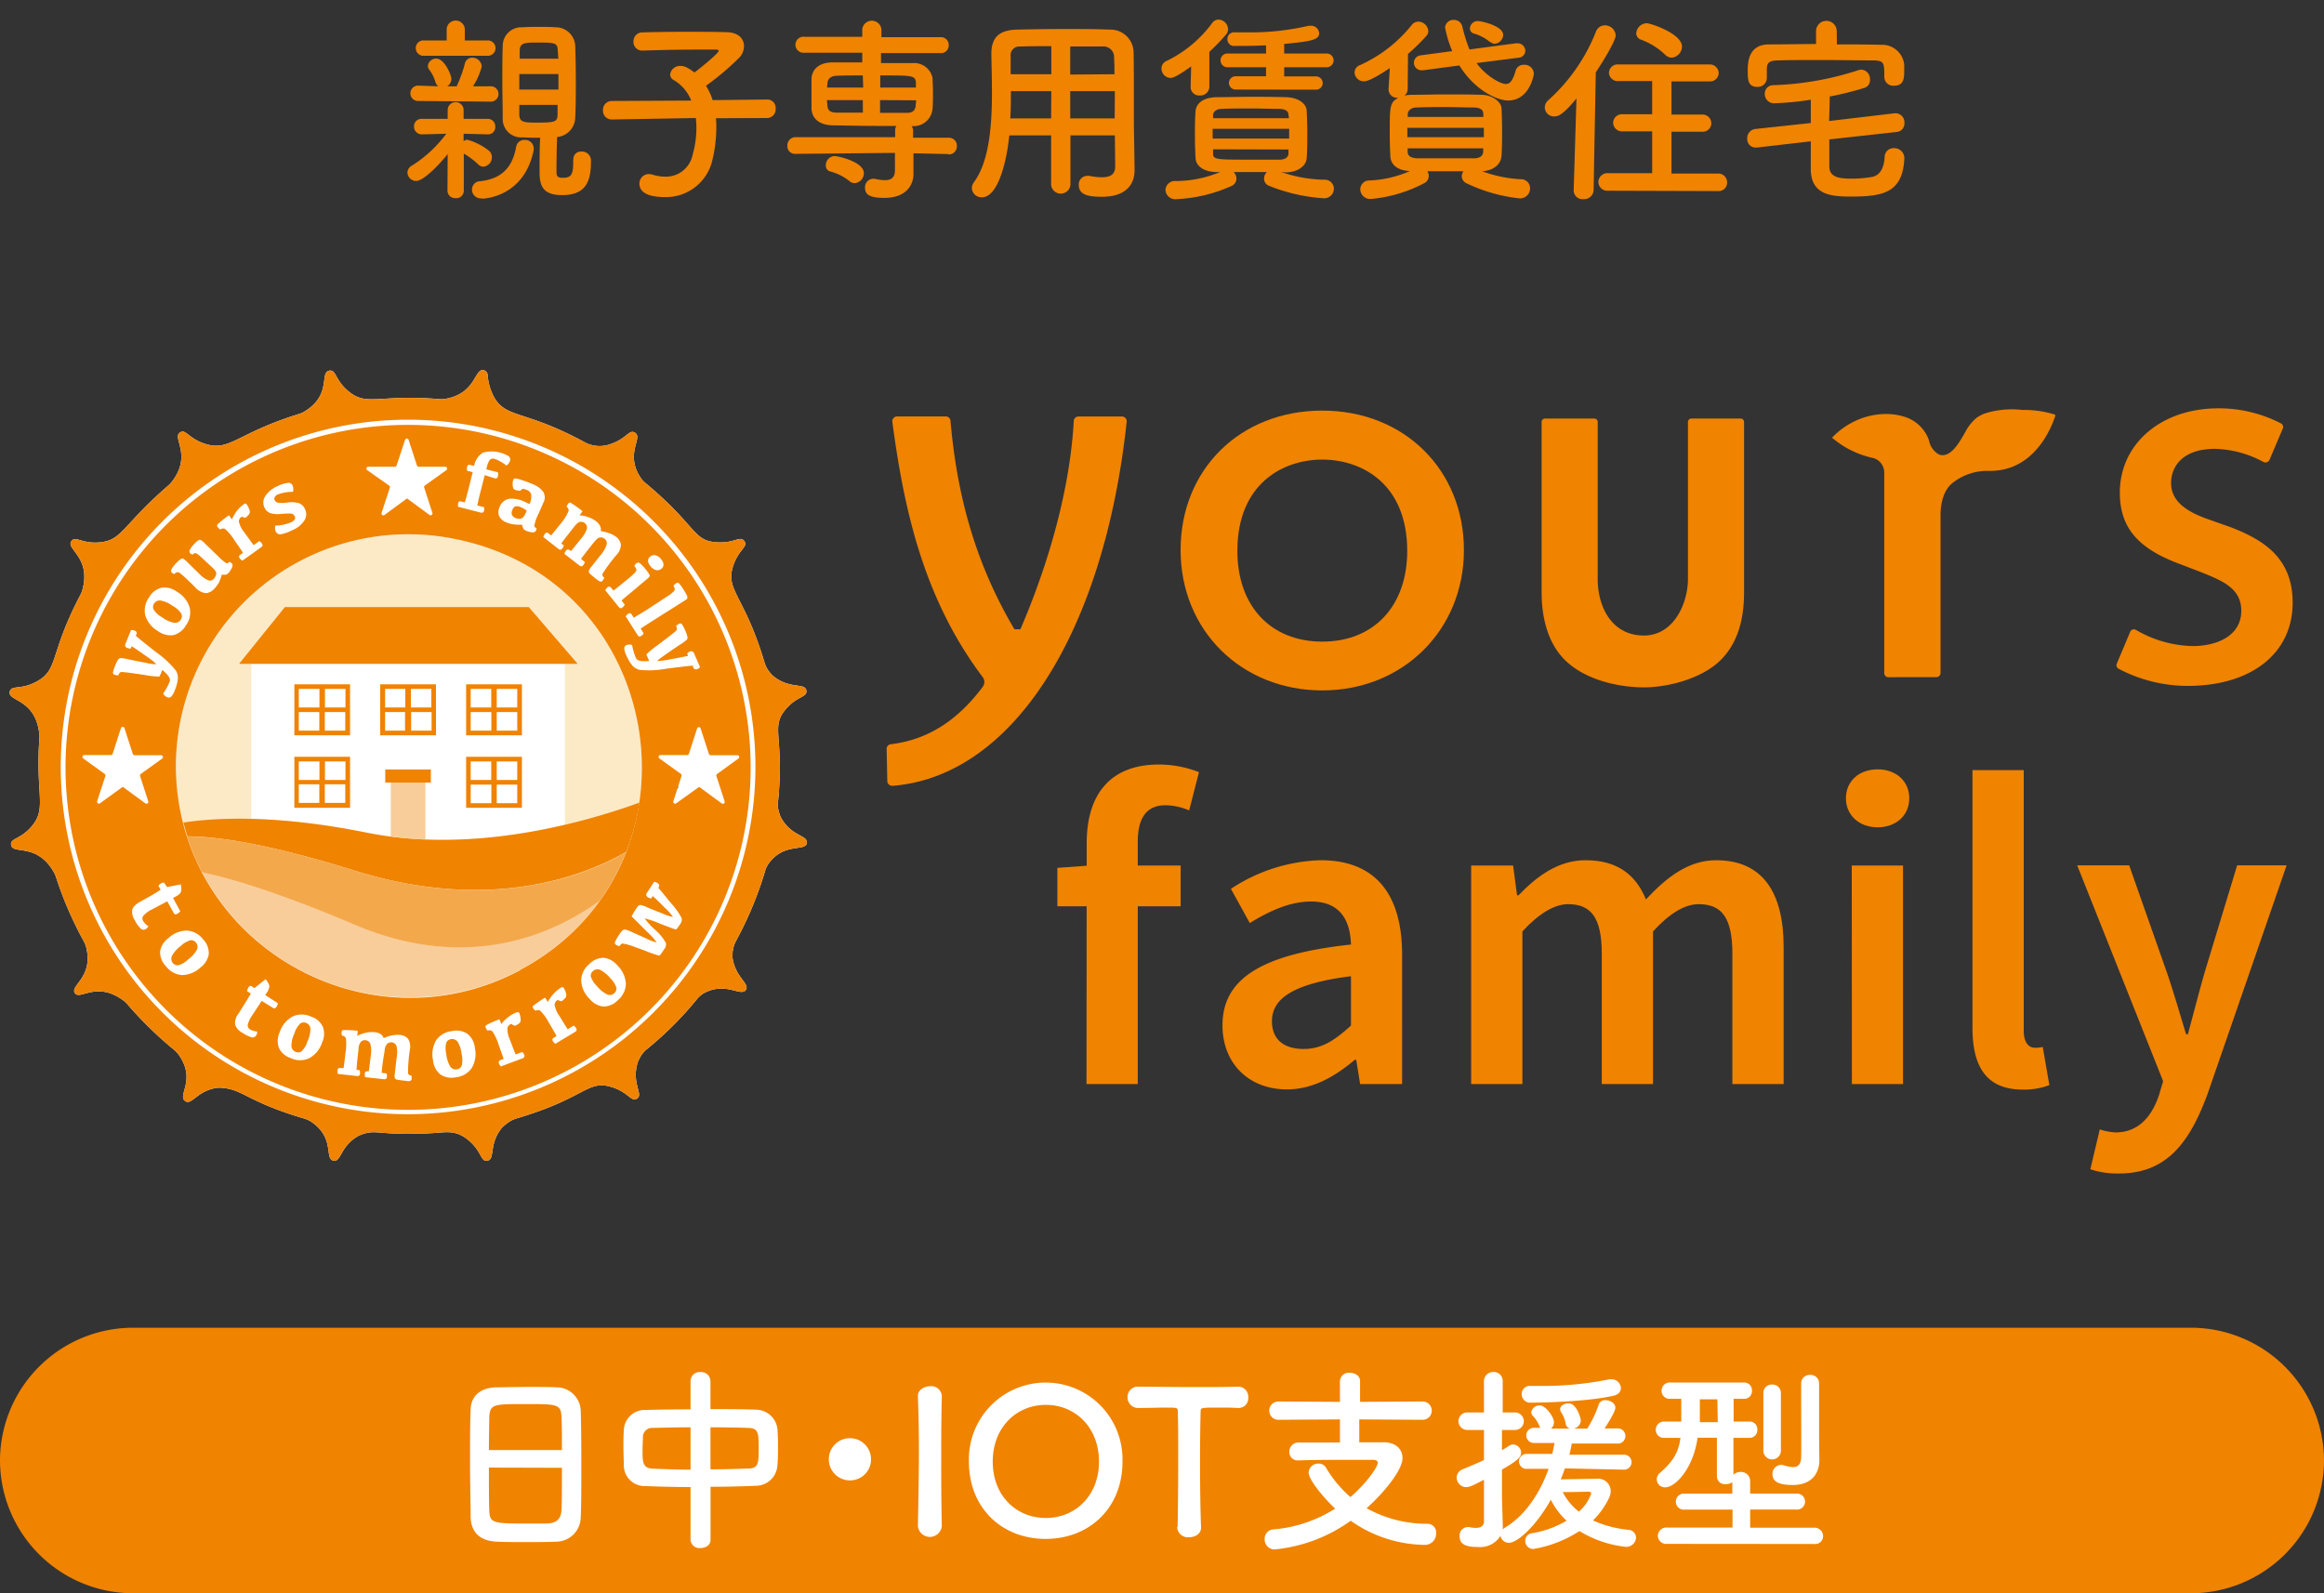 <svg xmlns="http://www.w3.org/2000/svg" viewBox="0 0 350 240"><rect x="0" y="0" width="350" height="240" fill="#333333" stroke="none"/><defs><style>.cls-1{fill:#f08300;}.cls-2{fill:#fff;}.cls-3{fill:none;}.cls-4{fill:#fceac6;}.cls-5{fill:#d3e3f0;}.cls-6{fill:#00955b;}.cls-7{fill:#f9cd99;}.cls-8{fill:#f4a84c;}</style></defs><g id="レイヤー_2" data-name="レイヤー 2"><g id="アセット画像png"><path class="cls-1" d="M350,220a20.06,20.06,0,0,1-20,20H20A20.06,20.06,0,0,1,0,220H0a20.06,20.06,0,0,1,20-20H330a20.06,20.06,0,0,1,20,20Z"/><path class="cls-2" d="M83.76,232.23c-1.32.06-2.94.06-4.53.06s-3.11,0-4.35-.06c-2.6-.09-3.9-1.41-4-3.63,0-1.95-.09-5.22-.09-8.49,0-2.91,0-5.85.09-7.86s1.5-3.18,3.75-3.27c1.15,0,3.09-.06,5-.06,1.59,0,3.15,0,4.17.06a3.64,3.64,0,0,1,3.66,3.51c.06,1.83.09,4.83.09,7.83,0,3.3,0,6.6-.09,8.19A3.72,3.72,0,0,1,83.76,232.23Zm.87-13.8c0-1.89,0-3.63-.06-4.83-.06-2.07-.51-2.1-5.31-2.1-5.06,0-5.48,0-5.58,2.1,0,1.23-.05,2.94-.05,4.83Zm-11,2.64c0,2.52,0,4.92.05,6.36.07,1.95.39,2.07,5.49,2.07,1.17,0,2.38,0,3.15,0,1.68-.06,2.19-.84,2.25-2.13.06-1.5.06-3.87.06-6.27Z"/><path class="cls-2" d="M104,224c-2.34,0-4.65-.06-6.75-.15a3.13,3.13,0,0,1-3.3-3c0-.93-.06-1.86-.06-2.79s0-1.77.06-2.58a3.14,3.14,0,0,1,3.24-3.09c2.07-.06,4.41-.09,6.81-.09V208a1.37,1.37,0,0,1,1.5-1.32A1.4,1.4,0,0,1,107,208v4.26c2.43,0,4.82,0,7,.09a3.29,3.29,0,0,1,3.08,2.85c.07.72.09,1.62.09,2.55s0,2.13-.09,3a3.26,3.26,0,0,1-3.23,3.06c-2.19.09-4.5.15-6.84.15v8c0,.81-.75,1.23-1.53,1.23A1.34,1.34,0,0,1,104,232Zm0-9c-2.1,0-4.08.06-5.7.09a1.38,1.38,0,0,0-1.47,1.26c0,.57-.06,1.29-.06,2,0,1.89,0,2.82,1.56,2.88s3.63.15,5.67.15Zm3,6.33c2,0,4-.06,5.76-.12,1.43-.06,1.5-.72,1.5-3.06s-.07-3-1.53-3.06c-1.66-.06-3.66-.09-5.73-.09Z"/><path class="cls-2" d="M128,223a3.18,3.18,0,1,1,3.18-3.18A3.16,3.16,0,0,1,128,223Z"/><path class="cls-2" d="M141.84,229.89a1.81,1.81,0,0,1-3.6,0v0c.06-3.6.15-7.62.15-11.49,0-2.85-.06-5.58-.15-8-.06-1.26,1.29-1.59,1.83-1.59a1.59,1.59,0,0,1,1.77,1.47v.06c-.06,2.49-.09,5.31-.09,8.22,0,3.75,0,7.65.09,11.34Z"/><path class="cls-2" d="M145.92,220.17a11.57,11.57,0,1,1,23.13,0c0,7-5,11.64-11.58,11.64S145.92,227.16,145.92,220.17Zm19.59,0c0-5.19-3.6-8.55-8-8.55s-8,3.36-8,8.55,3.6,8.49,8,8.49S165.51,225.33,165.51,220.17Z"/><path class="cls-2" d="M177.35,230c.06-2.34.09-6.69.09-10.65,0-2.64,0-5.13-.06-6.72,0-.6-.09-.6-1.86-.6-1.14,0-2.55.06-4,.06a1.6,1.6,0,0,1-1.71-1.62,1.54,1.54,0,0,1,1.65-1.59h.06c1.8,0,5,.06,8.1.06,2.55,0,5.1,0,6.81-.06a1.51,1.51,0,0,1,1.56,1.62,1.46,1.46,0,0,1-1.44,1.59h-.12c-1-.06-1.89-.06-2.61-.06-3,0-3,0-3,.6-.06,2-.09,4.95-.09,7.89,0,3.6.06,7.26.15,9.48.06,1.05-.87,1.56-1.8,1.56a1.62,1.62,0,0,1-1.8-1.53Z"/><path class="cls-2" d="M204.71,213.81l0,3.45h3.69c1.76,0,2.82,1,2.82,2.37,0,1.8-2.7,5.13-5.4,7.56a18.63,18.63,0,0,0,9.21,2.34,1.32,1.32,0,0,1,1.26,1.44,1.7,1.7,0,0,1-1.8,1.74,19.74,19.74,0,0,1-11.07-3.63,23.53,23.53,0,0,1-11.46,4.32,1.5,1.5,0,0,1-1.5-1.56,1.41,1.41,0,0,1,1.41-1.47,20.45,20.45,0,0,0,9.21-3.12c-1.38-1.26-4-4.26-4-5.46a1.43,1.43,0,0,1,1.5-1.32,1.22,1.22,0,0,1,1.11.6,18,18,0,0,0,3.69,4.44c2.46-2.13,4.11-4.53,4.11-5.16,0-.27-.24-.45-.69-.45h-3.24c-2.49,0-5.49,0-8,.09h-.06a1.25,1.25,0,0,1-1.32-1.29,1.37,1.37,0,0,1,1.41-1.41h6.21l0-3.48-9.27.06a1.38,1.38,0,1,1,0-2.76l9.27.06,0-3.12a1.32,1.32,0,0,1,1.47-1.26c.78,0,1.56.42,1.56,1.26l0,3.12,9.42-.06a1.38,1.38,0,1,1,0,2.76Z"/><path class="cls-2" d="M235.68,221.19c-.21.57-.39,1.11-.63,1.65l5.43-.09a1.9,1.9,0,0,1,2.1,1.86,2.51,2.51,0,0,1-.24,1,11.93,11.93,0,0,1-2.43,3.42,17,17,0,0,0,5.34,1.41,1.2,1.2,0,0,1,1.14,1.2A1.46,1.46,0,0,1,244.8,233a16.7,16.7,0,0,1-6.93-2.37,18.37,18.37,0,0,1-6.93,2.7,1.2,1.2,0,0,1-1.23-1.23,1.12,1.12,0,0,1,1-1.14,15.11,15.11,0,0,0,5.22-1.89,11,11,0,0,1-2.37-3.15c-2.49,4.38-5.19,6.48-6.3,6.48a1.3,1.3,0,0,1-1.29-1.05,3.58,3.58,0,0,1-3.42,1.68c-1.77,0-2.73-.39-2.73-1.62a1.26,1.26,0,0,1,1.17-1.38.83.83,0,0,1,.27,0,4.66,4.66,0,0,0,1,.12c.63,0,1.23-.21,1.23-1V222.9c-1.56.81-2.1,1.11-2.67,1.11a1.44,1.44,0,0,1-1.44-1.44,1.34,1.34,0,0,1,.87-1.23c1.2-.51,2.25-.93,3.24-1.41V215.4h-2.52a1.32,1.32,0,0,1,0-2.64h2.52l0-4.68a1.38,1.38,0,0,1,1.44-1.41,1.33,1.33,0,0,1,1.38,1.41v4.68h1.86a1.32,1.32,0,0,1,0,2.64H226.2v3.06c.36-.21.69-.42,1.05-.66a1.06,1.06,0,0,1,.63-.21,1.25,1.25,0,0,1,1.2,1.23c0,.69-.57,1.23-2.88,2.55,0,2,0,3.51,0,4s.09,3.21.12,4.26a6.27,6.27,0,0,1,0,.75,3.19,3.19,0,0,1,.33-.27c3.06-1.8,5.31-5.28,6.57-8.85H230a1.13,1.13,0,1,1,0-2.25l3.78,0c.12-.57.24-1.11.33-1.65H231a1.14,1.14,0,1,1,0-2.28h1a.65.65,0,0,1-.15-.24,4.63,4.63,0,0,0-1-1.56.84.84,0,0,1-.24-.57,1.25,1.25,0,0,1,1.29-1c.93,0,2.13,1.8,2.13,2.49a1.27,1.27,0,0,1-.45,1h2.91a.86.86,0,0,1-.69-.75,4.86,4.86,0,0,0-.72-1.77.73.73,0,0,1-.12-.39c0-.54.66-.9,1.26-.9,1.26,0,1.86,2.31,1.86,2.61a1.31,1.31,0,0,1-1.11,1.2h2.07a16.51,16.51,0,0,0,1.74-3.66,1,1,0,0,1,1-.63c.72,0,1.5.48,1.5,1.14s-1.47,2.88-1.62,3.12h1.83a1.15,1.15,0,1,1,0,2.28l-6.78,0c-.09.54-.21,1.11-.36,1.68l8.13,0a1.13,1.13,0,1,1,0,2.25Zm-5.13-9.9a1.28,1.28,0,0,1-1.38-1.29,1.21,1.21,0,0,1,1.32-1.23h.06c.48,0,1,0,1.5,0a50.18,50.18,0,0,0,10.32-1,1.23,1.23,0,0,1,.33,0,1.39,1.39,0,0,1,1.41,1.32c0,.51-.33,1-1.17,1.17C238.92,211.17,231.87,211.29,230.55,211.29ZM239.64,225c0-.27-.27-.3-.45-.3s-2.19.06-3.84.06a8.84,8.84,0,0,0,2.43,2.94A6.45,6.45,0,0,0,239.64,225Z"/><path class="cls-2" d="M251.08,232.56a1.27,1.27,0,0,1-1.41-1.23,1.29,1.29,0,0,1,1.41-1.23l9.84,0V227.4l-7.17,0a1.21,1.21,0,1,1,0-2.4l7.14,0v-1.74a1.53,1.53,0,0,1-1,.3,1.18,1.18,0,0,1-1.32-1.14l0-5.85h-2.91c-.69,4.83-3.45,7.47-4.83,7.47a1.23,1.23,0,0,1-1.32-1.2,1.29,1.29,0,0,1,.51-1c2.1-1.83,2.79-3.21,3.06-5.25h-2.4a1.21,1.21,0,0,1-1.32-1.23,1.24,1.24,0,0,1,1.32-1.23h0l2.52,0,0-.75c0-.48,0-.93,0-1.35s0-.87,0-1.32h-1.65a1.22,1.22,0,0,1-1.32-1.2,1.25,1.25,0,0,1,1.35-1.26h11.07a1.17,1.17,0,0,1,1.2,1.23,1.15,1.15,0,0,1-1.17,1.23h-1.59l0,3.42,2.4,0h0a1.15,1.15,0,0,1,1.17,1.23,1.16,1.16,0,0,1-1.17,1.23h-2.43l0,5.55a1.57,1.57,0,0,1,1.08-.42,1.38,1.38,0,0,1,1.44,1.41v1.86l6.9,0a1.21,1.21,0,1,1,0,2.4l-6.9,0v2.73l9.66,0a1.29,1.29,0,0,1,1.32,1.29,1.18,1.18,0,0,1-1.32,1.17Zm7.56-21.78H256c0,1,0,2,0,2.79v.66h2.7Zm6.93-.93a1.24,1.24,0,0,1,1.29-1.29,1.27,1.27,0,0,1,1.35,1.29v8.82a1.33,1.33,0,0,1-2.64,0ZM274,220V220c0,1.74-1,3.69-4,3.69-2,0-3.06-.45-3.06-1.59a1.35,1.35,0,0,1,1.29-1.44,1.76,1.76,0,0,1,.39.06A5.8,5.8,0,0,0,270,221c.69,0,1.23-.3,1.26-1.5s0-6.3,0-9.3v-1.8a1.26,1.26,0,0,1,1.35-1.29,1.27,1.27,0,0,1,1.35,1.29v8.19Z"/><path class="cls-1" d="M67.42,23.21C66,25,63.73,27.26,62.68,27.26A1.32,1.32,0,0,1,61.36,26a1.26,1.26,0,0,1,.72-1.08,19.16,19.16,0,0,0,5.13-4.77l-3.66.09h0a1.16,1.16,0,0,1-1.2-1.17,1.12,1.12,0,0,1,1.2-1.17h0l3.87,0,0-1.32v0a1.2,1.2,0,0,1,2.4,0v0l0,1.32,3.66,0h0a1.13,1.13,0,0,1,1.11,1.2,1.08,1.08,0,0,1-1.11,1.14h0l-3.66-.09v1.11a1.11,1.11,0,0,1,.57-.21,9.26,9.26,0,0,1,3.21,1.62,1.26,1.26,0,0,1,.48,1,1.42,1.42,0,0,1-1.26,1.44,1.07,1.07,0,0,1-.78-.33,11.94,11.94,0,0,0-2.19-1.65l0,5.61a1.12,1.12,0,0,1-1.23,1.11,1.14,1.14,0,0,1-1.23-1.14Zm-4.35-8a1.16,1.16,0,1,1,0-2.31L66,13a1.37,1.37,0,0,1-.42-.63,6,6,0,0,0-.9-1.83.93.93,0,0,1-.24-.63,1.23,1.23,0,0,1,1.29-1.08c1.2,0,2.25,2.46,2.25,3.06A1.36,1.36,0,0,1,67.36,13h1.41A20.41,20.41,0,0,0,70,9.62a1.12,1.12,0,0,1,1.11-.93A1.41,1.41,0,0,1,72.55,10a9.73,9.73,0,0,1-1.32,3l2.58,0a1.16,1.16,0,1,1,0,2.31Zm.81-6.81a1.16,1.16,0,1,1,0-2.31l3.39,0,0-1.74a1.37,1.37,0,0,1,2.73,0l0,1.74,3.36,0a1.16,1.16,0,1,1,0,2.31Zm8.67,21.48a1.33,1.33,0,0,1-1.47-1.29,1.25,1.25,0,0,1,1.17-1.29c3.63-.36,5-2.46,5.49-5.22a1.22,1.22,0,0,1,1.26-1,1.29,1.29,0,0,1,1.38,1.23.83.83,0,0,1,0,.27C78.94,29.81,72.73,29.93,72.55,29.93Zm13.8-5.85a1.12,1.12,0,0,1,1.2-1.2A1.35,1.35,0,0,1,89,24.32c0,3-.75,5.07-4.35,5.07-2.82,0-3.39-1.32-3.39-3.45,0-1.74,0-3.54.09-5.19-.87,0-1.71,0-2.64-.06a2.77,2.77,0,0,1-3-2.91c0-1.83-.06-3.84-.06-5.85,0-1.65,0-3.33.06-5a2.81,2.81,0,0,1,3-2.82c.84-.06,1.62-.06,2.43-.06s1.65,0,2.49.06a2.94,2.94,0,0,1,3,2.79c.06,1.74.09,3.57.09,5.43s0,3.66-.09,5.4a3,3,0,0,1-2.73,2.91c-.06,1.86-.09,3.54-.09,5,0,.78,0,1.14.93,1.14,1.23,0,1.59-.39,1.59-2.37v-.33ZM84,7.64c0-1.2-.48-1.23-3-1.23-1.92,0-2.73,0-2.73,1.26l0,1.17h5.82Zm-5.79,3.51v2.34H84.1c0-.78,0-1.56,0-2.34Zm0,4.65c0,.48,0,1,0,1.44,0,1.14.63,1.23,2.58,1.23,2.91,0,3.15-.12,3.18-1.26,0-.48,0-.93,0-1.41Z"/><path class="cls-1" d="M107.82,17.81a12,12,0,0,1,.06,1.5,21,21,0,0,1-.6,4.83,7.16,7.16,0,0,1-7.14,5.55c-3,0-3.84-1-3.84-2a1.42,1.42,0,0,1,1.41-1.47,2,2,0,0,1,.57.09,6.52,6.52,0,0,0,1.92.3,4.1,4.1,0,0,0,4.11-3.3,14.72,14.72,0,0,0,.57-4,12.35,12.35,0,0,0-.09-1.53L92.16,18h0a1.31,1.31,0,0,1-1.35-1.38,1.33,1.33,0,0,1,1.38-1.41l11.91-.06a6.25,6.25,0,0,0-2.58-3.06,1,1,0,0,1-.6-.87,1.51,1.51,0,0,1,1.59-1.29,2.09,2.09,0,0,1,.81.18,7.42,7.42,0,0,1,1.26.81c.66-.48,3.66-2.88,3.66-3.27,0-.12-.15-.18-.51-.18-.78,0-1.68,0-2.61,0-2.61,0-5.67.06-8.25.15h-.06A1.31,1.31,0,0,1,95.4,6.23a1.34,1.34,0,0,1,1.41-1.35c1.86-.06,4.17-.09,6.42-.09s4.47,0,6.15.06c1.83,0,2.67,1,2.67,2.1a2.56,2.56,0,0,1-.72,1.74,41.11,41.11,0,0,1-5,4.23,10.21,10.21,0,0,1,1,2.16l8.25-.09h0a1.25,1.25,0,0,1,1.23,1.38,1.3,1.3,0,0,1-1.26,1.41Z"/><path class="cls-1" d="M142.88,23.21l-5.31-.12v.75l0,2.31v.06c0,1.56-1,3.6-4.38,3.6-2.34,0-2.91-.57-2.91-1.5a1.26,1.26,0,0,1,1.17-1.38.83.83,0,0,1,.27,0,7.46,7.46,0,0,0,1.56.21c.87,0,1.5-.33,1.5-1.5v-.06l0-2.55-15,.15h0a1.15,1.15,0,0,1-1.2-1.23,1.23,1.23,0,0,1,1.23-1.29l15,0,0-1a1.24,1.24,0,0,1,.18-.69c-.93,0-1.89,0-2.85,0-2.28,0-4.59-.06-6.81-.09-2-.06-3.06-1.08-3.12-2.52,0-.87,0-1.62,0-2.34s0-1.44,0-2.16c.06-1.17.84-2.4,3.06-2.46,1.08,0,2.76,0,4.59,0V7.94l-8.7,0a1.21,1.21,0,1,1,0-2.4l8.7,0V4.4a1.45,1.45,0,0,1,2.88,0V5.6l8.91,0a1.16,1.16,0,0,1,1.23,1.2A1.16,1.16,0,0,1,141.59,8l-8.91,0v1.5c1.8,0,3.57,0,4.86,0a2.81,2.81,0,0,1,2.91,2.28c0,.66.06,1.35.06,2,0,.87,0,1.74-.06,2.58A2.87,2.87,0,0,1,137.39,19h-.09a1.17,1.17,0,0,1,.21.75l0,1,5.34,0a1.19,1.19,0,0,1,1.26,1.23,1.23,1.23,0,0,1-1.23,1.29Zm-14.94,4.08A7.74,7.74,0,0,0,125,25.82a.89.89,0,0,1-.63-.9,1.38,1.38,0,0,1,1.29-1.41c.54,0,4.44.84,4.44,2.58a1.51,1.51,0,0,1-1.38,1.5A1.16,1.16,0,0,1,127.94,27.29Zm2-15.93c-1.59,0-3.06,0-4,.06s-1.29.54-1.32,1.11c0,.21-.06.45-.06.66H130Zm0,3.72h-5.4c0,.24.06.51.06.75.06.87.48,1.11,1.35,1.14,1.05,0,2.49,0,4,0Zm8-1.89c0-.21,0-.45,0-.66-.06-1.17-.42-1.17-5.37-1.17v1.83Zm-5.4,1.89V17c1.5,0,2.91,0,4.05,0,.78,0,1.26-.3,1.32-1.14,0-.24.06-.51.06-.75Z"/><path class="cls-1" d="M167.9,20.39h-6.69v7.44a1.46,1.46,0,0,1-2.91,0V20.39H152c-.39,4-1.71,9.33-4.11,9.33a1.47,1.47,0,0,1-1.53-1.38,1.52,1.52,0,0,1,.3-.87c2.34-3.15,2.73-8.64,2.73-13.5,0-2.13-.06-4.11-.09-5.76V8.12c0-2.49,1.17-3.6,3.9-3.66s5-.09,7.35-.09c2.1,0,4.23,0,6.6.09a3.47,3.47,0,0,1,3.57,3.33c.09,4.41,0,10.38.09,13.68l.06,4.11v.06c0,2.1-1.26,4-4.89,4-2,0-3.51-.24-3.51-1.77a1.28,1.28,0,0,1,1.29-1.38,1.13,1.13,0,0,1,.3,0,9.76,9.76,0,0,0,1.89.21c1.53,0,2-.63,2-1.65Zm-9.57-6.66h-6.09c0,1.32,0,2.73-.09,4.11h6.15Zm0-6.78c-1.53,0-3.09,0-4.68.06a1.3,1.3,0,0,0-1.44,1.47v2.7h6.12Zm9.51,4.23c0-.87,0-1.71-.06-2.43A1.61,1.61,0,0,0,166,7C164.42,7,162.8,7,161.18,7v4.23Zm.06,2.55h-6.72l0,4.11h6.69Z"/><path class="cls-1" d="M179.39,10c-1.95,1.41-2.7,1.74-3.12,1.74a1.42,1.42,0,0,1-1.35-1.41,1.25,1.25,0,0,1,.81-1.17,18.5,18.5,0,0,0,6.81-5.67,1.2,1.2,0,0,1,1-.54,1.5,1.5,0,0,1,1.41,1.44,1.25,1.25,0,0,1-.33.84,29.11,29.11,0,0,1-2.49,2.58l0,5.25a1.34,1.34,0,0,1-1.44,1.32,1.27,1.27,0,0,1-1.38-1.23v-.09Zm13.53,15.9a20.76,20.76,0,0,0,6.47,1.17,1.38,1.38,0,0,1,1.5,1.35,1.46,1.46,0,0,1-1.61,1.44A26.4,26.4,0,0,1,191.15,28a1.14,1.14,0,0,1-.78-1.08,1.41,1.41,0,0,1,.42-1h-5a1.41,1.41,0,0,1,.42,1,1.22,1.22,0,0,1-.78,1.11A22.68,22.68,0,0,1,177.2,30a1.49,1.49,0,0,1-1.68-1.38,1.42,1.42,0,0,1,1.56-1.35,17.49,17.49,0,0,0,6.66-1.35l-.42,0c-2.07,0-3.21-.93-3.27-2.1s-.09-2.19-.09-3.36c0-1.32,0-2.67.09-3.72s1-2.07,3.21-2.1c1.68,0,3.36-.06,5.1-.06s3.51,0,5.37.06,3,1,3.06,2c.06,1.11.09,2.34.09,3.57s0,2.46-.09,3.63-1.32,2.1-3.21,2.13ZM182.63,19.4v1.47h11.52c0-.48,0-1,0-1.47Zm11.42-2.1c0-.54-.44-.87-1.37-.9-1.35,0-2.82-.06-4.29-.06s-3,0-4.35.06c-.9,0-1.32.48-1.35.93l0,.48h11.43Zm-11.36,5.19v.63c0,.93.48.93,5.64.93,1.47,0,2.94,0,4.38,0,.75,0,1.32-.3,1.34-.93,0-.21,0-.39,0-.6Zm3.39-9a1,1,0,1,1,0-2h4.59V10.13h-5.82a1,1,0,1,1,0-2.07h5.82V6.83c-1.74.09-3.42.09-4.68.09a1,1,0,0,1-1.14-1,1,1,0,0,1,1.08-1.05h0l1.89,0a38.18,38.18,0,0,0,9-.93,2.86,2.86,0,0,1,.48-.06A1.22,1.22,0,0,1,198.67,5c0,1-1.16,1.23-5.27,1.62V8.06h6.41a1,1,0,1,1,0,2.07H193.4v1.38h4.8a1,1,0,1,1,0,2Z"/><path class="cls-1" d="M209.31,10.25c-1.05.72-3.06,2-3.87,2A1.4,1.4,0,0,1,204,10.94a1.21,1.21,0,0,1,.84-1.14,21,21,0,0,0,7.74-6,1.3,1.3,0,0,1,1-.54,1.54,1.54,0,0,1,1.53,1.41,1.12,1.12,0,0,1-.33.78,28.59,28.59,0,0,1-2.73,2.67L212,13.4a1.28,1.28,0,0,1-.48,1,5.94,5.94,0,0,1,1.08-.12c1.68,0,3.36-.06,5.1-.06s3.51,0,5.37.06c1.71,0,3,1.08,3.06,2,.06,1.17.09,2.37.09,3.57s0,2.4-.09,3.63S225,25.7,223.2,25.79A19.58,19.58,0,0,0,229.08,27a1.34,1.34,0,0,1,1.35,1.38,1.49,1.49,0,0,1-1.59,1.5,24.38,24.38,0,0,1-8-2.28,1.17,1.17,0,0,1-.69-1.05,1.39,1.39,0,0,1,.24-.75l-2.73,0c-.9,0-1.8,0-2.7,0a1.2,1.2,0,0,1,.21.72,1.21,1.21,0,0,1-.69,1.08,21.19,21.19,0,0,1-8,2.37,1.49,1.49,0,0,1-1.62-1.44,1.35,1.35,0,0,1,1.41-1.35,16.73,16.73,0,0,0,6.06-1.41c-1.92-.09-2.88-1-2.94-2.22s-.09-2.22-.09-3.36c0-4.23,0-4.74,1.29-5.46h-.06a1.28,1.28,0,0,1-1.41-1.26V13.4Zm2.64,9v1.41h11.52c0-.48,0-1,0-1.41Zm11.43-2.13c0-.57-.45-.9-1.38-.93-1.35,0-2.82-.06-4.29-.06s-3,0-4.35.06c-.9,0-1.32.51-1.35,1v.42h11.4Zm0,5.22H212v.51c0,.69.54.93,1.38,1,1.38,0,2.82,0,4.26,0s2.94,0,4.38,0c.75,0,1.32-.33,1.35-1Zm-1-12.84c1.26,1.8,3.51,3.15,4.41,3.15.6,0,1-.45,1.44-1.89a1.23,1.23,0,0,1,1.23-1A1.4,1.4,0,0,1,231,11.06c0,.33-.69,4.08-3.87,4.08-1.62,0-5-1.5-7.35-5.28l-5.4.72c-.09,0-.18,0-.24,0a1.12,1.12,0,0,1-1.2-1.14A1.13,1.13,0,0,1,214,8.33l4.71-.63a17.39,17.39,0,0,1-1.08-3.57A1.25,1.25,0,0,1,218.94,3a1.27,1.27,0,0,1,1.29,1,24.37,24.37,0,0,0,1.08,3.45l7-.93h.21a1.16,1.16,0,0,1,1.2,1.17,1.07,1.07,0,0,1-1,1Zm2-3.18A6.63,6.63,0,0,0,222,5.06a.8.8,0,0,1-.63-.78,1.19,1.19,0,0,1,1.2-1.11c.45,0,3.81.69,3.81,2.1a1.39,1.39,0,0,1-1.26,1.32A1,1,0,0,1,224.46,6.32Z"/><path class="cls-1" d="M237.42,14.84c-2,2.4-2.7,2.7-3.36,2.7a1.38,1.38,0,0,1-1.41-1.35,1.46,1.46,0,0,1,.51-1.08,27.26,27.26,0,0,0,7.17-10.29,1.44,1.44,0,0,1,1.35-1,1.62,1.62,0,0,1,1.65,1.5c0,.84-2,4.08-3,5.58L240,28.64A1.42,1.42,0,0,1,238.5,30,1.33,1.33,0,0,1,237,28.7v-.06Zm4.8,13.89a1.35,1.35,0,0,1-1.5-1.32,1.36,1.36,0,0,1,1.5-1.32l6.6,0v-6.3l-4.41,0a1.35,1.35,0,0,1-1.47-1.29,1.33,1.33,0,0,1,1.47-1.29l4.41,0v-5l-5,0A1.33,1.33,0,0,1,242.31,11a1.31,1.31,0,0,1,1.47-1.29H257.4A1.33,1.33,0,0,1,258.84,11a1.3,1.3,0,0,1-1.44,1.26l-5.67,0v5l4.56,0a1.32,1.32,0,0,1,1.44,1.29,1.3,1.3,0,0,1-1.44,1.29l-4.56,0v6.3l7,0a1.33,1.33,0,0,1,1.38,1.35,1.27,1.27,0,0,1-1.38,1.29Zm8.52-20.52A10.34,10.34,0,0,0,247.2,6a1.05,1.05,0,0,1-.78-1A1.63,1.63,0,0,1,248,3.5c.57,0,5.31,1.56,5.31,3.51a1.7,1.7,0,0,1-1.59,1.68A1.46,1.46,0,0,1,250.74,8.21Z"/><path class="cls-1" d="M275.5,21c0,1.35,0,2.73,0,4.14.06,1.68,1.71,1.77,3.57,1.77a18.08,18.08,0,0,0,2.76-.24c1.44-.21,1.92-1.62,2-3a1.33,1.33,0,0,1,1.38-1.35,1.51,1.51,0,0,1,1.59,1.44v.09c-.24,5.13-3.12,5.76-8,5.76-2.88,0-6-.18-6.09-4V21.29l-8.07.93h-.24a1.24,1.24,0,0,1-1.26-1.32,1.38,1.38,0,0,1,1.2-1.47l8.37-.9c0-1.17,0-2.31,0-3.51a43.81,43.81,0,0,1-5.52.54,1.39,1.39,0,0,1-1.41-1.44,1.26,1.26,0,0,1,1.29-1.29,45.94,45.94,0,0,0,12.78-2.25,1.49,1.49,0,0,1,.48-.09,1.39,1.39,0,0,1,1.29,1.5,1.19,1.19,0,0,1-.78,1.23,48.41,48.41,0,0,1-5.28,1.32c0,1.26-.06,2.46-.09,3.69l9.9-1.17h.18a1.36,1.36,0,0,1,1.26,1.47,1.28,1.28,0,0,1-1.17,1.35Zm1.14-14.31c2.22,0,4.44,0,6.63.06a3.34,3.34,0,0,1,3.51,3c0,.36,0,.69,0,1,0,1.2-.15,2.16-1.53,2.16a1.34,1.34,0,0,1-1.47-1.26v-.06c0-2.07,0-2.46-1.62-2.49-2.4,0-5.25-.06-8-.06-2.28,0-4.5,0-6.33.06-1.62,0-1.71.54-1.74,1.32v1.35a1.36,1.36,0,0,1-1.44,1.32c-1.41,0-1.44-1.11-1.44-2.4s.09-4,3.21-4c2.34,0,4.71-.06,7.08-.06V4.7a1.56,1.56,0,0,1,3.12,0Z"/><path class="cls-1" d="M133.87,118.18a.79.79,0,0,0,.57.19c18-1.42,31.81-22.94,35.24-54.83a.68.68,0,0,0-.18-.56.73.73,0,0,0-.54-.24h-6.54a.7.7,0,0,0-.71.68c-.7,12.61-5.24,24.85-7.88,31l-.16.37h-.89l-.18-.3c-5.42-9.29-8.42-19.17-9.45-31.09a.71.71,0,0,0-.71-.67H135.1a.71.71,0,0,0-.54.25.7.7,0,0,0-.17.57C136.11,76.47,139,90.06,148,102a1.22,1.22,0,0,1,0,1.46c-3.86,5.17-8.4,8-13.87,8.65a.7.7,0,0,0-.6.72l.1,4.86A.71.71,0,0,0,133.87,118.18Z"/><path class="cls-1" d="M247.57,103.54c3.71,0,9-1.36,11.81-4.36s3.28-7,3.28-10V63.56a.51.51,0,0,0-.51-.51h-7.43a.51.51,0,0,0-.51.51V87.23c0,3.53-2.06,8.5-6.64,8.5-4.8,0-6.95-4.27-6.95-8.5V63.56a.51.51,0,0,0-.51-.51h-7.43a.51.51,0,0,0-.51.51V89.21c0,3.07.61,7.33,3.5,10.2C238.74,102.46,243.83,103.54,247.57,103.54Z"/><path class="cls-1" d="M319,100.7a22.28,22.28,0,0,0,10.47,2.62c9.61,0,15.81-4.92,15.81-12.54,0-6.82-4.49-9.49-9.34-11.37l-3.63-1.28c-2.49-.92-5.34-2.35-5.34-5.36,0-2.49,1.74-5.16,6.61-5.16a16.18,16.18,0,0,1,7.34,2,.63.63,0,0,0,.5,0,.59.59,0,0,0,.37-.34l2-4.7a.61.61,0,0,0-.27-.79,20.31,20.31,0,0,0-9.45-2.27c-8.59,0-14.82,5.34-14.82,12.7,0,5,2.47,8.15,8.28,10.46L331,86c3.66,1.44,6.54,2.57,6.54,6,0,3.93-3.92,5.32-7.29,5.32a17.61,17.61,0,0,1-8.54-2.42.61.61,0,0,0-.34-.1.61.61,0,0,0-.56.37l-2,4.76A.62.62,0,0,0,319,100.7Z"/><path class="cls-1" d="M199.14,61.85c-12.36,0-21.34,8.85-21.34,21S187,104,199.14,104s21.33-9.09,21.33-21.14S211.5,61.85,199.14,61.85Zm0,34.8c-7.77,0-12.79-5.36-12.79-13.66,0-10.16,6.89-13.76,12.79-13.76s12.79,3.6,12.79,13.76C211.93,91.29,206.91,96.65,199.14,96.65Z"/><path class="cls-1" d="M291.62,102a.63.63,0,0,0,.63-.63V77.65c0-2.32.69-4.11,1.94-5a8.41,8.41,0,0,1,5.14-1.72c.23,0,.45,0,.69,0,6.37-.19,8.88-6.36,9.5-8.25a.19.19,0,0,0-.08-.24,15.51,15.51,0,0,0-4.72-.69l-.19,0a13.52,13.52,0,0,0-5.7.56,5.33,5.33,0,0,0-1.22.68,7.15,7.15,0,0,0-1.73,2.27l-.26.44c-.63,1.08-2,3.41-3.63,2.75a3.08,3.08,0,0,1-1.47-2.07,4.42,4.42,0,0,0-.34-.82,5.74,5.74,0,0,0-3-2.66,9.23,9.23,0,0,0-3.15-.54,11,11,0,0,0-4.52,1,11.55,11.55,0,0,0-3.6,2.57,14,14,0,0,0,5.91,3,2.28,2.28,0,0,1,1.95,2.25v30.21a.62.62,0,0,0,.62.62Z"/><path class="cls-1" d="M159.24,130.73l4.82-.35h13.75v6.14H159.24Zm4.42-3.75c0-6.82,3.13-11.82,10.91-11.82a16.78,16.78,0,0,1,6,1.15l-1.48,5.77a9.2,9.2,0,0,0-3.56-.78c-2.74,0-4.18,1.73-4.18,5.55V163.3h-7.72Z"/><path class="cls-1" d="M184.11,154.45c0-7,5.84-10.72,19.35-12.17-.11-3.53-1.53-6.48-6-6.48-3.26,0-6.35,1.47-9.24,3.24l-2.84-5.15a25.73,25.73,0,0,1,13.51-4.31c8.22,0,12.27,5.07,12.27,14.23V163.3h-6.32l-.59-3.65h-.22c-3,2.52-6.32,4.45-10.21,4.45C188.08,164.1,184.11,160.19,184.11,154.45Zm19.35,0v-7.4c-8.92,1.13-11.9,3.46-11.9,6.78,0,2.91,2,4.18,4.75,4.18S201,156.73,203.46,154.48Z"/><path class="cls-1" d="M221.56,130.38h6.32l.59,4.49h.22c2.78-2.9,6-5.29,10.1-5.29,4.82,0,7.57,2.2,9.09,5.9,3.14-3.35,6.4-5.9,10.58-5.9,6.94,0,10.16,4.77,10.16,13.08V163.3H260.9V143.65c0-5.41-1.61-7.45-5.06-7.45-2.1,0-4.35,1.34-6.89,4.1v23h-7.72V143.65c0-5.41-1.61-7.45-5.07-7.45-2,0-4.34,1.34-6.88,4.1v23h-7.72Z"/><path class="cls-1" d="M278,120.25c0-2.6,2-4.36,4.77-4.36s4.77,1.76,4.77,4.36-2,4.37-4.77,4.37S278,122.8,278,120.25Zm.88,10.13h7.72V163.3H278.9Z"/><path class="cls-1" d="M297.06,154.83V116h7.72v39.26c0,1.9.85,2.57,1.66,2.57a4.6,4.6,0,0,0,1.2-.13l1,5.76a10.94,10.94,0,0,1-4.07.67C299.07,164.1,297.06,160.56,297.06,154.83Z"/><path class="cls-1" d="M314.81,176.13l1.42-6a9.42,9.42,0,0,0,2.36.45c3.46,0,5.47-2.36,6.57-5.65l.61-2.07-12.94-32.51h7.83l5.68,16.14c1,2.92,1.93,6.16,2.89,9.3h.27c.83-3.06,1.66-6.3,2.52-9.3l4.9-16.14h7.45l-11.9,34.42c-2.73,7.41-6.19,12-13.37,12A13,13,0,0,1,314.81,176.13Z"/><rect class="cls-3" width="350" height="240"/><path class="cls-2" d="M117.73,123.35a3.56,3.56,0,0,1-.28-.59c-.06-.18-.12-.38-.18-.58a4,4,0,0,1-.1-1.38c1-9.83-1.18-11.17,1.13-13.93,1.76-2.09,3.35-1.79,3.13-2.9s-2.42-.17-4.81-2a4.22,4.22,0,0,1-.49-.45c-.12-.15-.25-.3-.37-.46a4.23,4.23,0,0,1-.62-1.26c-3-10.07-5.86-10.79-4.77-14.41.79-2.62,2.37-3,1.73-3.88s-1.43.35-4.11.18c-3.7-.21-2.9-2.35-10.76-8.91a4,4,0,0,1-.82-.92c-2.28-3.59.44-5.87-.75-6.66-.92-.61-1.2.85-3.74,1.7a4.64,4.64,0,0,1-2.65.17,4.29,4.29,0,0,1-1.15-.42c-9.2-5-11.94-3.56-13.76-6.92a8.2,8.2,0,0,1-.92-3.26.78.78,0,0,0-.63-.71c-1.39-.26-1.11,3.62-5.91,4.35a4.14,4.14,0,0,1-.86,0c-9-.73-10.76,1.15-13.55-1.16-2.12-1.76-1.81-3.32-2.92-3.11-1.49.29.45,3.68-3.78,6.19a3.68,3.68,0,0,1-.82.35C35.75,65.23,34.66,68,31,66.89c-2.65-.8-3-2.36-3.91-1.73-1.21.81,1.93,3.42-1.26,7.48a4.81,4.81,0,0,1-.5.51c-6.93,6-6.9,8.24-10.32,8.55-2.78.25-3.64-1.09-4.28-.15-.79,1.18,3.06,2.48,1.66,7.37a3.41,3.41,0,0,1-.29.71c-4.74,9-3.19,11.23-6.64,13.07-2.43,1.3-3.78.42-4,1.53-.27,1.45,3.92,1,4.47,6.41a4.87,4.87,0,0,1,0,.66c-.59,8.37,1.15,10.42-1.12,13.13-1.76,2.1-3.35,1.79-3.13,2.9.29,1.44,4-.46,6.53,4.24a4.73,4.73,0,0,1,.25.62,55,55,0,0,0,4.16,9.6,4.19,4.19,0,0,1,.4,1.07c1,4.39-2.52,5.61-1.74,6.74s3.23-1.89,7.3,1.1a3.85,3.85,0,0,1,.59.55,56.7,56.7,0,0,0,7,6.85A4.3,4.3,0,0,1,27,159c2.56,3.77-.35,6,.89,6.86,1,.69,1.76-1.56,4.81-2a3.64,3.64,0,0,1,.66,0c3.21.21,4,2.15,12.42,4.62a4.09,4.09,0,0,1,1.16.54c3.55,2.46,1.87,5.55,3.29,5.82h0c1.15.22,1-2.15,3.67-3.69a3.87,3.87,0,0,1,.55-.25c2.26-.82,2.43.11,9.36-.16.54,0,1.7-.08,1.7-.08,1.7-.11,3.18-.45,5,1.06,2.15,1.77,1.81,3.33,2.93,3.11s.21-2.43,2-4.76a3.24,3.24,0,0,1,.48-.5,7.82,7.82,0,0,1,.69-.53,4.29,4.29,0,0,1,1.18-.57c10.45-3.07,10.63-5.83,14.27-4.74,2.64.79,3,2.36,3.91,1.73s-.8-2.21,0-5.17a3.26,3.26,0,0,1,.22-.62c.1-.19.2-.39.32-.59a4.11,4.11,0,0,1,.86-1,51.94,51.94,0,0,0,7.51-7.47,3.93,3.93,0,0,1,1.12-1c3.32-1.81,5.58.61,6.33-.5.63-.94-1.58-1.88-2-4.78a3.08,3.08,0,0,1,0-.68c0-.2,0-.4.07-.61a3.87,3.87,0,0,1,.43-1.28,54.57,54.57,0,0,0,4.39-10.54,3.78,3.78,0,0,1,.61-1.24c2.37-3.11,5.43-1.65,5.69-3C121.67,125.81,119.28,126,117.73,123.35Z"/><path class="cls-4" d="M67.91,81.07A35,35,0,0,0,26.49,115.8c.45,26.25,28.72,42.57,51.82,30.31C107.13,130.78,100.78,87.12,67.91,81.07Zm17.17,43.15c-8.57,2-19.35,3.32-29.93,1.2a100.94,100.94,0,0,0-17.31-2.07V100H85.08Z"/><path class="cls-5" d="M24.41,114.27a.29.29,0,0,0,0-.46c0,.16,0,.31,0,.47Z"/><path class="cls-1" d="M79.64,91.45H42.9L36,100h51Z"/><path class="cls-1" d="M74.68,103.08H70.2v7.68h8.4v-7.68Zm3.22.69v2.8H74.81v-2.8Zm-3.92,0v2.8H70.89v-2.8Zm-3.09,6.29v-2.8H74v2.8Zm3.92,0v-2.8H77.9v2.8Z"/><path class="cls-1" d="M48.8,103.08H44.33v7.68h8.39v-7.68Zm3.23.69v2.8H48.94v-2.8Zm-3.92,0v2.8H45v-2.8ZM45,110.06v-2.8h3.09v2.8Zm3.92,0v-2.8H52v2.8Z"/><path class="cls-1" d="M74.68,114H70.2v7.68h8.4V114Zm3.22.7v2.79H74.81v-2.79Zm-3.92,0v2.79H70.89v-2.79Zm-3.09,6.29v-2.8H74v2.8Zm3.92,0v-2.8H77.9v2.8Z"/><path class="cls-1" d="M48.8,114H44.33v7.68h8.39V114Zm3.23.7v2.79H48.94v-2.79Zm-3.92,0v2.79H45v-2.79ZM45,120.94v-2.8h3.09v2.8Zm3.92,0v-2.8H52v2.8Z"/><path class="cls-1" d="M61.74,103.08H57.26v7.68h8.4v-7.68Zm3.22.69v2.8H61.88v-2.8Zm-3.92,0v2.8H58v-2.8ZM58,110.06v-2.8H61v2.8Zm3.92,0v-2.8H65v2.8Z"/><rect class="cls-1" x="58.02" y="115.91" width="6.87" height="1.97"/><path class="cls-1" d="M117.73,123.35a3.56,3.56,0,0,1-.28-.59c-.06-.18-.12-.38-.18-.58a4,4,0,0,1-.1-1.38c1-9.83-1.18-11.17,1.13-13.93,1.76-2.09,3.35-1.79,3.13-2.9s-2.42-.17-4.81-2a4.22,4.22,0,0,1-.49-.45c-.12-.15-.25-.3-.37-.46a4.23,4.23,0,0,1-.62-1.26c-3-10.07-5.86-10.79-4.77-14.41.79-2.62,2.37-3,1.73-3.88s-1.43.35-4.11.18c-3.7-.21-2.9-2.35-10.76-8.91a4,4,0,0,1-.82-.92c-2.28-3.59.44-5.87-.75-6.66-.92-.61-1.2.85-3.74,1.7a4.64,4.64,0,0,1-2.65.17,4.29,4.29,0,0,1-1.15-.42c-9.2-5-11.94-3.56-13.76-6.92a8.2,8.2,0,0,1-.92-3.26.78.78,0,0,0-.63-.71c-1.39-.26-1.11,3.62-5.91,4.35a4.14,4.14,0,0,1-.86,0c-9-.73-10.76,1.15-13.55-1.16-2.12-1.76-1.81-3.32-2.92-3.11-1.49.29.45,3.68-3.78,6.19a3.68,3.68,0,0,1-.82.35C35.75,65.23,34.66,68,31,66.89c-2.65-.8-3-2.36-3.91-1.73-1.21.81,1.93,3.42-1.26,7.48a4.81,4.81,0,0,1-.5.51c-6.93,6-6.9,8.24-10.32,8.55-2.78.25-3.64-1.09-4.28-.15-.79,1.18,3.06,2.48,1.66,7.37a3.41,3.41,0,0,1-.29.71c-4.74,9-3.19,11.23-6.64,13.07-2.43,1.3-3.78.42-4,1.53-.27,1.45,3.92,1,4.47,6.41a4.87,4.87,0,0,1,0,.66c-.59,8.37,1.15,10.42-1.12,13.13-1.76,2.1-3.35,1.79-3.13,2.9.29,1.44,4-.46,6.53,4.24a4.73,4.73,0,0,1,.25.62,55,55,0,0,0,4.16,9.6,4.19,4.19,0,0,1,.4,1.07c1,4.39-2.52,5.61-1.74,6.74s3.23-1.89,7.3,1.1a3.85,3.85,0,0,1,.59.55,56.7,56.7,0,0,0,7,6.85A4.3,4.3,0,0,1,27,159c2.56,3.77-.35,6,.89,6.86,1,.69,1.76-1.56,4.81-2a3.64,3.64,0,0,1,.66,0c3.21.21,4,2.15,12.42,4.62a4.09,4.09,0,0,1,1.16.54c3.55,2.46,1.87,5.55,3.29,5.82h0c1.15.22,1-2.15,3.67-3.69a3.87,3.87,0,0,1,.55-.25c2.26-.82,2.43.11,9.36-.16.54,0,1.7-.08,1.7-.08,1.7-.11,3.18-.45,5,1.06,2.15,1.77,1.81,3.33,2.93,3.11s.21-2.43,2-4.76a3.24,3.24,0,0,1,.48-.5,7.82,7.82,0,0,1,.69-.53,4.29,4.29,0,0,1,1.18-.57c10.45-3.07,10.63-5.83,14.27-4.74,2.64.79,3,2.36,3.91,1.73s-.8-2.21,0-5.17a3.26,3.26,0,0,1,.22-.62c.1-.19.2-.39.32-.59a4.11,4.11,0,0,1,.86-1,51.94,51.94,0,0,0,7.51-7.47,3.93,3.93,0,0,1,1.12-1c3.32-1.81,5.58.61,6.33-.5.63-.94-1.58-1.88-2-4.78a3.08,3.08,0,0,1,0-.68c0-.2,0-.4.07-.61a3.87,3.87,0,0,1,.43-1.28,54.57,54.57,0,0,0,4.39-10.54,3.78,3.78,0,0,1,.61-1.24c2.37-3.11,5.43-1.65,5.69-3C121.67,125.81,119.28,126,117.73,123.35ZM61.46,167.84a52.31,52.31,0,1,1,52.31-52.31A52.37,52.37,0,0,1,61.46,167.84Z"/><path class="cls-1" d="M61.46,64a51.59,51.59,0,1,0,51.59,51.58A51.64,51.64,0,0,0,61.46,64Zm16.85,82.16c-23.1,12.26-51.37-4.06-51.82-30.31A35,35,0,0,1,67.91,81.07C100.78,87.12,107.13,130.78,78.31,146.11ZM55.46,70.31h4a.29.29,0,0,0,.27-.2L61,66.27a.28.28,0,0,1,.54,0l1.25,3.84a.29.29,0,0,0,.27.2h4a.28.28,0,0,1,.16.51l-3.23,2.32a.28.28,0,0,0-.1.32l1.23,3.8a.28.28,0,0,1-.43.31l-3.39-2.49h0l-3.39,2.49a.28.28,0,0,1-.44-.31l1.24-3.8a.29.29,0,0,0-.11-.32L55.3,70.82A.28.28,0,0,1,55.46,70.31Zm-37,48.23h0L15.07,121a.28.28,0,0,1-.44-.31l1.24-3.8a.28.28,0,0,0-.11-.32l-3.22-2.32a.28.28,0,0,1,.16-.51h4a.29.29,0,0,0,.27-.2l1.24-3.84a.28.28,0,0,1,.54,0L20,113.56a.29.29,0,0,0,.27.2h4a.28.28,0,0,1,.16.51l-3.23,2.32a.28.28,0,0,0-.1.32l1.23,3.8a.28.28,0,0,1-.43.31l-3.39-2.49Zm87.05-8.82,1.25,3.84a.28.28,0,0,0,.27.2h4a.28.28,0,0,1,.17.51L108,116.59a.28.28,0,0,0-.1.32l1.23,3.8a.28.28,0,0,1-.44.31l-3.39-2.49h0L101.85,121a.28.28,0,0,1-.44-.31l1.23-3.8a.28.28,0,0,0-.1-.32l-3.23-2.32a.28.28,0,0,1,.17-.51h4a.28.28,0,0,0,.27-.2l1.25-3.84A.28.28,0,0,1,105.52,109.72Z"/><path class="cls-6" d="M102.17,118.5l0,0-.12.36Z"/><path class="cls-1" d="M53.48,131.16c20.35,6.34,34.46.8,40.82-2.84a34.27,34.27,0,0,0,2-7.42c-8.54,3.1-25.08,7.74-41.11,4.52-13-2.61-22-2.35-27.57-1.52q.27,1,.6,2.07C33,126,40.76,127.2,53.48,131.16Z"/><path class="cls-7" d="M64.07,126.46v-8.58H58.85V126C60.59,126.24,62.34,126.39,64.07,126.46Z"/><path class="cls-6" d="M28.22,126.1c.08.25.15.5.24.75h0C28.41,126.6,28.3,126.35,28.22,126.1Z"/><path class="cls-6" d="M93.15,131c.07-.14.13-.29.2-.43C93.28,130.66,93.22,130.81,93.15,131Z"/><path class="cls-6" d="M93.79,129.56c.07-.15.13-.31.19-.46C93.92,129.25,93.86,129.41,93.79,129.56Z"/><path class="cls-6" d="M92.51,132.19h0c0-.08.09-.17.14-.26Z"/><path class="cls-6" d="M102.12,118.53l-.12.36.17-.39Z"/><path class="cls-6" d="M102.12,118.53l-.12.36.17-.39Z"/><path class="cls-7" d="M53.48,139.29c-10.68-4.52-18-6.89-23.07-7.92a35.45,35.45,0,0,0,47.9,14.74,34.66,34.66,0,0,0,12.06-10.49C83,140.92,70.27,146.4,53.48,139.29Z"/><path class="cls-8" d="M53.48,131.16C40.76,127.2,33,126,28.17,126a33.82,33.82,0,0,0,2.21,5.32l.39.16c5,1.06,12.28,3.42,22.71,7.84,16.79,7.11,29.54,1.63,36.89-3.67a34,34,0,0,1-3.1,3.72l0,0a33.34,33.34,0,0,0,7-11C88,132,73.84,137.51,53.48,131.16Z"/><path class="cls-6" d="M102.12,118.53l-.12.36.17-.39Z"/><path class="cls-6" d="M102.12,118.53l-.12.36.17-.39Z"/><path class="cls-2" d="M20.43,95.75c.29.27,1.32,1.1,3.09,2.5a14.25,14.25,0,0,1,3,2.8,2.29,2.29,0,0,1,.25,1.41,7.49,7.49,0,0,1-.43,1.5,3.06,3.06,0,0,1-.57,1,.55.55,0,0,1-.58.07,1.25,1.25,0,0,1-.62-.56,9.13,9.13,0,0,0,1-1.83c.14-.41-.24-1-1.13-1.72a6.41,6.41,0,0,1-.44,1,14,14,0,0,1-2.23-.25c-1.44-.21-2.32-.34-2.65-.37s-.58-.07-.74-.07a.4.4,0,0,0-.34.1,1.25,1.25,0,0,0-.22.4,1.61,1.61,0,0,1-.57-.1.32.32,0,0,1-.23-.39,6.54,6.54,0,0,1,.4-1.15,3.18,3.18,0,0,1,.4-.77.49.49,0,0,1,.39-.19,8,8,0,0,1,1.29.22c.71.15,1.56.32,2.54.5a5,5,0,0,0,1.51.19A10.53,10.53,0,0,0,22,98.83c-1.1-.79-1.83-1.29-2.17-1.48l-.14.34a1.08,1.08,0,0,1-.5-.08.53.53,0,0,1-.31-.23.42.42,0,0,1,0-.36l.85-2.11a1,1,0,0,1,.49.07.41.41,0,0,1,.28.66Z"/><path class="cls-2" d="M26.12,95.67a3.13,3.13,0,0,1-2.32-.6,4.18,4.18,0,0,1-1.91-2.33A3.34,3.34,0,0,1,22.44,90a3,3,0,0,1,1.89-1.47,3.12,3.12,0,0,1,2.31.6,4.18,4.18,0,0,1,1.91,2.33A3.26,3.26,0,0,1,28,94.2,3,3,0,0,1,26.12,95.67Zm1.16-3.27A3.6,3.6,0,0,0,26,91.27a4.44,4.44,0,0,0-1.79-.81,1,1,0,0,0-1,.45.88.88,0,0,0-.07.91A3.42,3.42,0,0,0,24.43,93a4.42,4.42,0,0,0,1.78.81,1,1,0,0,0,1-.45A.88.88,0,0,0,27.28,92.4Z"/><path class="cls-2" d="M32.77,83.71A8.56,8.56,0,0,0,34,84.79a.4.4,0,0,0,.54-.16,1.06,1.06,0,0,1,.37.23c.16.15.16.38,0,.7a3,3,0,0,1-.51.76.67.67,0,0,1-.37.24,2.33,2.33,0,0,1-.63,0A7.76,7.76,0,0,1,33,87.7a4.56,4.56,0,0,1-.74,1,1.87,1.87,0,0,1-1.26.65,2.55,2.55,0,0,1-1.65-.93c-1-1-1.6-1.55-1.85-1.76a2.54,2.54,0,0,0-.58-.43.45.45,0,0,0-.35,0,1.13,1.13,0,0,0-.31.24.73.73,0,0,1-.39-.22.43.43,0,0,1,0-.56,4,4,0,0,1,.74-.93,3.31,3.31,0,0,1,.62-.54.4.4,0,0,1,.36-.07,3.88,3.88,0,0,1,.72.62l1.7,1.66a3.9,3.9,0,0,0,1.4,1,.78.78,0,0,0,.77-.22,1.34,1.34,0,0,0,.33-.56.6.6,0,0,0,0-.53,3.5,3.5,0,0,0-.57-.67L30.2,83.84a2.92,2.92,0,0,0-.56-.44.45.45,0,0,0-.33-.07.8.8,0,0,0-.29.21.77.77,0,0,1-.39-.22.43.43,0,0,1,0-.56,3.36,3.36,0,0,1,.65-.85,3.31,3.31,0,0,1,.62-.54.38.38,0,0,1,.38,0A4.2,4.2,0,0,1,31,82Z"/><path class="cls-2" d="M32.75,79a14.15,14.15,0,0,1,1.73-1.38,4.93,4.93,0,0,1,.44.63,6.33,6.33,0,0,1,.86-1.42,4.86,4.86,0,0,1,.89-.84.65.65,0,0,1,.29-.14c.07,0,.14.06.22.17a2.79,2.79,0,0,1,.35.69.91.91,0,0,1,.07.58,1.12,1.12,0,0,1-.33.43c-.17.17-.28.26-.32.26a2.31,2.31,0,0,1-.56-.15.91.91,0,0,0-.42.73,3.93,3.93,0,0,0,.85,1.66c.52.74,1,1.37,1.37,1.9l.86-.61a1,1,0,0,1,.38.34.42.42,0,0,1,.11.32c0,.09-.1.19-.25.29l-2.79,2a1.42,1.42,0,0,1-.4-.36.46.46,0,0,1-.1-.3.46.46,0,0,1,.2-.25l.4-.28c-.36-.55-.79-1.18-1.29-1.88a7.41,7.41,0,0,0-1.42-1.71.63.63,0,0,0-.7.08,1.33,1.33,0,0,1-.41-.37A.3.3,0,0,1,32.75,79Z"/><path class="cls-2" d="M43.28,72.75a.68.68,0,0,1,.77.34,1.6,1.6,0,0,1,.08,1,6.08,6.08,0,0,0-2.28.39.92.92,0,0,0-.47.4.48.48,0,0,0,0,.48.63.63,0,0,0,.46.35,4.57,4.57,0,0,0,1.34,0,4.39,4.39,0,0,1,1.8.07,1.59,1.59,0,0,1,.94.88,1.72,1.72,0,0,1-.08,1.74,3.91,3.91,0,0,1-1.76,1.44,6.7,6.7,0,0,1-1.74.63.73.73,0,0,1-.82-.42,1.36,1.36,0,0,1-.05-.88,6.23,6.23,0,0,0,2.37-.5,1.24,1.24,0,0,0,.53-.41.49.49,0,0,0,0-.52.69.69,0,0,0-.63-.38,12,12,0,0,0-1.44.06,4,4,0,0,1-1.61-.13,1.51,1.51,0,0,1-.85-.82,1.74,1.74,0,0,1,.1-1.72,4.05,4.05,0,0,1,1.84-1.51A4.83,4.83,0,0,1,43.28,72.75Z"/><path class="cls-2" d="M72.9,76.4a1,1,0,0,1,0,.5.45.45,0,0,1-.17.3.63.63,0,0,1-.39,0L69,76.34a1.37,1.37,0,0,1,0-.54.36.36,0,0,1,.16-.26.45.45,0,0,1,.31,0l.53.14c.17-.55.33-1.14.49-1.76l.7-2.79-.84-.21a1.51,1.51,0,0,1,0-.6.42.42,0,0,1,.17-.28.39.39,0,0,1,.31,0l.57.14a3,3,0,0,1,1.33-2,5,5,0,0,1,3.81.5.63.63,0,0,1,.29.69,1.45,1.45,0,0,1-.56.76,6.12,6.12,0,0,0-1.77-1,.68.68,0,0,0-.76.18,3,3,0,0,0-.42,1.06l-.09.33,1.76.44a1.43,1.43,0,0,1,0,.58.49.49,0,0,1-.17.31.55.55,0,0,1-.38,0L73,71.57l-.71,2.79c-.16.63-.29,1.22-.41,1.78Z"/><path class="cls-2" d="M77.45,79a4.08,4.08,0,0,1-1.18-.31,1.93,1.93,0,0,1-1.12-1,1.7,1.7,0,0,1,.1-1.33,1.92,1.92,0,0,1,1.39-1.22,4.36,4.36,0,0,1,2.46.49l.66.3A2.71,2.71,0,0,0,80,74.5a1,1,0,0,0-.61-.68,2.92,2.92,0,0,0-.65-.2,2.57,2.57,0,0,1-.44.31,2.67,2.67,0,0,1-.47-.07.7.7,0,0,1-.52-.3,1.67,1.67,0,0,1-.1-.64,1.78,1.78,0,0,1,.1-.67.32.32,0,0,1,.23-.18,3.7,3.7,0,0,1,1,.23,14.68,14.68,0,0,1,1.75.66,3.41,3.41,0,0,1,1.52,1.12,1.68,1.68,0,0,1,0,1.7L81.1,77.4a7.07,7.07,0,0,0-.62,1.71.37.37,0,0,0,.31.43.74.74,0,0,1-.06.37.49.49,0,0,1-.51.28,2.53,2.53,0,0,1-1-.25,1.18,1.18,0,0,1-.36-.23,2,2,0,0,1-.23-.67A7.57,7.57,0,0,1,77.45,79Zm1.88-2.09a5.08,5.08,0,0,0-.85-.49,1.32,1.32,0,0,0-.81-.15c-.2,0-.37.23-.51.55a.93.93,0,0,0-.06.72.91.91,0,0,0,.54.49,1.27,1.27,0,0,0,.65.12.74.74,0,0,0,.51-.25,2.76,2.76,0,0,0,.38-.64Z"/><path class="cls-2" d="M87.5,84.2l.57.45a1.07,1.07,0,0,1-.21.46.48.48,0,0,1-.28.2.6.6,0,0,1-.36-.16L85,83.43a1.49,1.49,0,0,1,.24-.49.44.44,0,0,1,.26-.17.42.42,0,0,1,.29.11L86,83c.5-.6,1-1.2,1.46-1.8a4.26,4.26,0,0,0,.94-1.59.89.89,0,0,0-1-1c-.26,0-.57.28-.93.74l-.83,1.06c-.35.44-.72.92-1.11,1.45l.38.3a1,1,0,0,1-.22.46.43.43,0,0,1-.28.19.54.54,0,0,1-.35-.16l-2.23-1.75a1.32,1.32,0,0,1,.24-.49.4.4,0,0,1,.25-.18.42.42,0,0,1,.3.12l.38.3q.7-.84,1.44-1.77A7.49,7.49,0,0,0,85.62,77a.62.62,0,0,0-.28-.65,1.32,1.32,0,0,1,.24-.49.31.31,0,0,1,.34-.14A19.25,19.25,0,0,1,87.73,77a3.73,3.73,0,0,1-.47.61,5.3,5.3,0,0,1,1.47.34,3.79,3.79,0,0,1,1,.54,2,2,0,0,1,.67.79,1.1,1.1,0,0,1,.07.73,5.38,5.38,0,0,1,1.3.32,3.86,3.86,0,0,1,1,.52A1.93,1.93,0,0,1,93.51,82a2.29,2.29,0,0,1-.67,1.6,23.72,23.72,0,0,0-2.11,2.86A.52.52,0,0,0,91,87a1.37,1.37,0,0,1-.23.45.34.34,0,0,1-.33.16,1.25,1.25,0,0,1-.52-.3c-.57-.44-.92-.74-1.06-.87a.53.53,0,0,1-.18-.42,1.61,1.61,0,0,1,.3-.55l1.47-1.85A4.5,4.5,0,0,0,91.37,82a.84.84,0,0,0-.35-.87.82.82,0,0,0-.65-.16c-.26,0-.57.27-.94.74C88.45,82.93,87.81,83.76,87.5,84.2Z"/><path class="cls-2" d="M94.09,91.08a1.08,1.08,0,0,1-.31.4.46.46,0,0,1-.32.14c-.09,0-.19-.09-.31-.24l-2-2.47a1.68,1.68,0,0,1,.33-.43.39.39,0,0,1,.29-.11.41.41,0,0,1,.27.17l.34.42c.46-.34.93-.72,1.43-1.13.76-.63,1.26-1,1.5-1.27a2.72,2.72,0,0,0,.49-.53.37.37,0,0,0,0-.36,1.6,1.6,0,0,0-.26-.42.76.76,0,0,1,.26-.36.42.42,0,0,1,.55-.06,5.55,5.55,0,0,1,.87.91,6.14,6.14,0,0,1,.57.78c.08.16.09.28,0,.36a1.79,1.79,0,0,1-.31.31L95,89.28c-.5.41-1,.81-1.39,1.19Zm3.5-6.62a.82.82,0,0,1,.34-.62.9.9,0,0,1,.77-.2,1.51,1.51,0,0,1,.84.57,1.37,1.37,0,0,1,.39.86.82.82,0,0,1-.32.61,1,1,0,0,1-.77.21,1.52,1.52,0,0,1-.87-.61A1.33,1.33,0,0,1,97.59,84.46Z"/><path class="cls-2" d="M100.6,89.76a4.91,4.91,0,0,0,.84-.65.52.52,0,0,0,.18-.41,1.18,1.18,0,0,0-.19-.45,1.24,1.24,0,0,1,.4-.39.35.35,0,0,1,.42,0,6.58,6.58,0,0,1,.78,1.1,5.44,5.44,0,0,1,.47.85c.06.17,0,.29,0,.36a1.64,1.64,0,0,1-.35.27l-4.34,2.75c-1.08.68-1.85,1.18-2.32,1.5l.45.73a1.09,1.09,0,0,1-.35.36.48.48,0,0,1-.33.09c-.09,0-.18-.11-.28-.27l-1.75-2.76a1.29,1.29,0,0,1,.38-.39.42.42,0,0,1,.3-.08.39.39,0,0,1,.24.21l.29.46c.5-.28,1.16-.68,2-1.2C99.1,90.74,100.17,90.06,100.6,89.76Z"/><path class="cls-2" d="M104.39,100.27c-.39,0-1.71.17-4,.45a14,14,0,0,1-4.11.18,2.23,2.23,0,0,1-1.18-.81,6.64,6.64,0,0,1-.77-1.35,3.06,3.06,0,0,1-.32-1.12.55.55,0,0,1,.36-.46,1.24,1.24,0,0,1,.83,0,8.63,8.63,0,0,0,.59,2c.2.39.87.52,2,.4a6.73,6.73,0,0,1-.44-1,15,15,0,0,1,1.74-1.41c1.16-.88,1.87-1.42,2.13-1.63s.45-.36.56-.47a.44.44,0,0,0,.17-.32,1.34,1.34,0,0,0-.13-.44,1.69,1.69,0,0,1,.47-.33.32.32,0,0,1,.44.11,7.2,7.2,0,0,1,.54,1.08,3.73,3.73,0,0,1,.27.83.52.52,0,0,1-.14.42,8.68,8.68,0,0,1-1.07.76c-.6.4-1.32.89-2.13,1.46s-1.22.88-1.2.94a10.35,10.35,0,0,0,2.05-.27q2-.35,2.58-.51l-.14-.33a1,1,0,0,1,.4-.31.52.52,0,0,1,.39,0,.42.42,0,0,1,.24.26l.91,2.08a1,1,0,0,1-.4.31.58.58,0,0,1-.41,0,.59.59,0,0,1-.26-.32Z"/><path class="cls-2" d="M25.15,133.62l2.08-.4a3.31,3.31,0,0,1,.08.68,1.38,1.38,0,0,1-.11.57,2.15,2.15,0,0,1-.82.62l-.32.18,1.09,2a1.32,1.32,0,0,1-.44.37.52.52,0,0,1-.34.09.54.54,0,0,1-.25-.28l-.93-1.68L22.88,137a4.2,4.2,0,0,0-1.28.93.68.68,0,0,0-.06.77,2.21,2.21,0,0,0,.81.81,1,1,0,0,1-.43.46.62.62,0,0,1-.77-.13,4.92,4.92,0,0,1-.85-1.22,2.24,2.24,0,0,1-.38-1.59c.1-.42.53-.84,1.27-1.24l1-.57q1-.52,2-1.2l-.33-.6a1.47,1.47,0,0,1,.45-.38.43.43,0,0,1,.32-.08c.09,0,.16.1.23.22Z"/><path class="cls-2" d="M24.11,143.31a3.1,3.1,0,0,1,1.26-2,4.1,4.1,0,0,1,2.79-1.13,3.31,3.31,0,0,1,2.44,1.33,3,3,0,0,1,.84,2.24,3.16,3.16,0,0,1-1.26,2,4.17,4.17,0,0,1-2.8,1.13A3.31,3.31,0,0,1,25,145.55,3,3,0,0,1,24.11,143.31Zm2.78,2.08a3.57,3.57,0,0,0,1.45-.87,4.59,4.59,0,0,0,1.31-1.46,1,1,0,0,0-.14-1.08.88.88,0,0,0-.85-.34,3.65,3.65,0,0,0-1.46.87A4.63,4.63,0,0,0,25.9,144a1,1,0,0,0,.14,1.08A.87.87,0,0,0,26.89,145.39Z"/><path class="cls-2" d="M38.32,148.84,40,147.5a3,3,0,0,1,.39.56,1.38,1.38,0,0,1,.18.54,2.21,2.21,0,0,1-.43,1l-.19.3,1.9,1.22a1.38,1.38,0,0,1-.21.54c-.09.14-.18.22-.26.23a.5.5,0,0,1-.35-.12l-1.62-1L38,152.92a4.24,4.24,0,0,0-.68,1.42.71.71,0,0,0,.31.71,2.43,2.43,0,0,0,1.1.33.94.94,0,0,1-.16.6.6.6,0,0,1-.73.26,5.26,5.26,0,0,1-1.34-.67,2.26,2.26,0,0,1-1.09-1.22,2.34,2.34,0,0,1,.53-1.69l.62-1c.4-.63.81-1.3,1.22-2l-.57-.36a1.36,1.36,0,0,1,.21-.56.42.42,0,0,1,.25-.22.39.39,0,0,1,.3.09Z"/><path class="cls-2" d="M42,157.84a3.12,3.12,0,0,1,.13-2.38,4.14,4.14,0,0,1,1.92-2.33,3.29,3.29,0,0,1,2.78,0,2.91,2.91,0,0,1,1.8,1.56,3.12,3.12,0,0,1-.13,2.38,4.14,4.14,0,0,1-1.92,2.33,3.27,3.27,0,0,1-2.77,0A3,3,0,0,1,42,157.84Zm3.44.5a3.5,3.5,0,0,0,.86-1.46,4.68,4.68,0,0,0,.45-1.91,1,1,0,0,0-.64-.88.9.9,0,0,0-.91.11,3.5,3.5,0,0,0-.86,1.46,4.52,4.52,0,0,0-.45,1.91,1,1,0,0,0,.64.88A.88.88,0,0,0,45.45,158.34Z"/><path class="cls-2" d="M57.48,161.61l.73.08a1,1,0,0,1,.06.5.43.43,0,0,1-.13.32.58.58,0,0,1-.38.05l-2.76-.3a1.29,1.29,0,0,1-.06-.54.41.41,0,0,1,.13-.28.45.45,0,0,1,.31-.06l.16,0c.11-.77.2-1.54.29-2.3a4.35,4.35,0,0,0-.06-1.84.84.84,0,0,0-.75-.55.79.79,0,0,0-.64.21A1.65,1.65,0,0,0,54,158l-.15,1.34c-.06.55-.11,1.16-.16,1.81l.47.06a1,1,0,0,1,.06.5.43.43,0,0,1-.13.32.58.58,0,0,1-.38.05l-2.82-.31a1.29,1.29,0,0,1-.06-.54.37.37,0,0,1,.12-.28.37.37,0,0,1,.31-.06l.49,0c.1-.73.19-1.48.28-2.26a7.59,7.59,0,0,0,.06-2.22.65.65,0,0,0-.58-.41,1.25,1.25,0,0,1-.06-.54.3.3,0,0,1,.21-.29,16,16,0,0,1,2.21.1,4.25,4.25,0,0,1-.08.77,5.57,5.57,0,0,1,1.43-.5,3.74,3.74,0,0,1,1.13-.06,2,2,0,0,1,1,.31,1.14,1.14,0,0,1,.44.59,5.32,5.32,0,0,1,1.28-.42,3.9,3.9,0,0,1,1.09-.07,1.89,1.89,0,0,1,1.28.56,2.26,2.26,0,0,1,.28,1.71,23.43,23.43,0,0,0-.27,3.54.5.5,0,0,0,.49.3,1.27,1.27,0,0,1,.05.51.35.35,0,0,1-.19.31,1.4,1.4,0,0,1-.61,0c-.72-.08-1.17-.14-1.36-.18a.48.48,0,0,1-.37-.26,1.41,1.41,0,0,1,0-.62l.26-2.35a4.45,4.45,0,0,0,0-1.85.87.87,0,0,0-.76-.55.89.89,0,0,0-.64.21,1.79,1.79,0,0,0-.4,1.13C57.62,160,57.52,161.08,57.48,161.61Z"/><path class="cls-2" d="M66.32,161.85a3.09,3.09,0,0,1-1.1-2.12,4.15,4.15,0,0,1,.45-3,3.29,3.29,0,0,1,2.4-1.41,3,3,0,0,1,2.35.42,3.17,3.17,0,0,1,1.1,2.12,4.15,4.15,0,0,1-.46,3,3.25,3.25,0,0,1-2.39,1.41A3,3,0,0,1,66.32,161.85Zm3.21-1.32a3.58,3.58,0,0,0,0-1.7,4.68,4.68,0,0,0-.59-1.87,1,1,0,0,0-1-.43.89.89,0,0,0-.73.55,3.57,3.57,0,0,0,0,1.7,4.68,4.68,0,0,0,.59,1.87,1,1,0,0,0,1,.43A.89.89,0,0,0,69.53,160.53Z"/><path class="cls-2" d="M73.21,154.43a16.1,16.1,0,0,1,2-.89,3.68,3.68,0,0,1,.27.72,6,6,0,0,1,1.2-1.15,4.85,4.85,0,0,1,1.07-.59.61.61,0,0,1,.32-.05c.06,0,.12.08.17.21a3,3,0,0,1,.16.76.92.92,0,0,1-.08.58,1.23,1.23,0,0,1-.43.33,1.26,1.26,0,0,1-.37.17,2.33,2.33,0,0,1-.51-.29.91.91,0,0,0-.59.6,3.89,3.89,0,0,0,.39,1.82c.32.85.6,1.58.85,2.18l1-.36a1.06,1.06,0,0,1,.29.42.46.46,0,0,1,0,.34.52.52,0,0,1-.32.22l-3.2,1.19a1.22,1.22,0,0,1-.29-.46.38.38,0,0,1,0-.31.43.43,0,0,1,.25-.19l.46-.17c-.21-.62-.46-1.34-.76-2.15a7.4,7.4,0,0,0-.94-2,.63.63,0,0,0-.7-.1,1.3,1.3,0,0,1-.3-.46A.33.33,0,0,1,73.21,154.43Z"/><path class="cls-2" d="M80.27,151.54a16.23,16.23,0,0,1,1.82-1.26,5.09,5.09,0,0,1,.4.66,6.19,6.19,0,0,1,1-1.36,5.06,5.06,0,0,1,.94-.77.7.7,0,0,1,.3-.12c.07,0,.14.07.21.19a3.3,3.3,0,0,1,.3.71,1,1,0,0,1,0,.58,1.26,1.26,0,0,1-.36.41,1.31,1.31,0,0,1-.34.24,3.35,3.35,0,0,1-.55-.19.9.9,0,0,0-.47.7,4,4,0,0,0,.73,1.71c.47.77.88,1.44,1.24,2l.9-.54a1,1,0,0,1,.36.36.48.48,0,0,1,.09.33.61.61,0,0,1-.28.28l-2.92,1.76a1.24,1.24,0,0,1-.37-.39.41.41,0,0,1-.08-.3.5.5,0,0,1,.21-.23l.42-.25c-.32-.58-.7-1.23-1.15-2a7.24,7.24,0,0,0-1.3-1.8.62.62,0,0,0-.7,0,1.28,1.28,0,0,1-.38-.39A.29.29,0,0,1,80.27,151.54Z"/><path class="cls-2" d="M90.87,151.62a3.14,3.14,0,0,1-2.09-1.17,4.12,4.12,0,0,1-1.25-2.74,3.25,3.25,0,0,1,1.22-2.49,3,3,0,0,1,2.2-.94A3.15,3.15,0,0,1,93,145.45a4.16,4.16,0,0,1,1.26,2.74,3.33,3.33,0,0,1-1.23,2.49A3,3,0,0,1,90.87,151.62Zm1.95-2.87a3.56,3.56,0,0,0-.93-1.42,4.67,4.67,0,0,0-1.52-1.24,1,1,0,0,0-1.07.19.89.89,0,0,0-.31.86,3.73,3.73,0,0,0,.93,1.42,4.77,4.77,0,0,0,1.52,1.24,1,1,0,0,0,1.08-.19A.9.9,0,0,0,92.82,148.75Z"/><path class="cls-2" d="M99.13,133.7c.22.28.84,1,1.87,2.28a11.91,11.91,0,0,1,1.65,2.29,1.07,1.07,0,0,1-.19.9c-.35.55-.58.83-.66.84s-.89-.29-2.4-.87a12.87,12.87,0,0,0-2.31-.79A10.73,10.73,0,0,0,98.6,140a7.87,7.87,0,0,1,1.67,2,1,1,0,0,1-.15.85c-.47.73-.75,1.1-.84,1.1a18,18,0,0,1-2.09-.72c-1.31-.49-2.13-.79-2.46-.88a5.35,5.35,0,0,0-.75-.18.51.51,0,0,0-.37,0,1.26,1.26,0,0,0-.3.35,1.2,1.2,0,0,1-.51-.18.36.36,0,0,1-.19-.41,7.17,7.17,0,0,1,.67-1.18,2.8,2.8,0,0,1,.49-.61.5.5,0,0,1,.42-.11,4.92,4.92,0,0,1,.94.35l2.23,1a6.38,6.38,0,0,0,1.55.58,10.82,10.82,0,0,0-1.49-1.63c-1-1-1.79-1.8-2.3-2.29a9.81,9.81,0,0,1,1-1.58.48.48,0,0,1,.42-.12,4.57,4.57,0,0,1,.92.33c.46.2,1.21.51,2.26.91a6.37,6.37,0,0,0,1.63.54,7.85,7.85,0,0,0-1.27-1.42c-.88-.9-1.47-1.47-1.78-1.72l-.23.36a1.2,1.2,0,0,1-.48-.17.53.53,0,0,1-.26-.29.44.44,0,0,1,.08-.35l1.1-1.7A1,1,0,0,1,99,133c.17.11.26.21.28.31a.55.55,0,0,1-.12.39Z"/></g></g></svg>